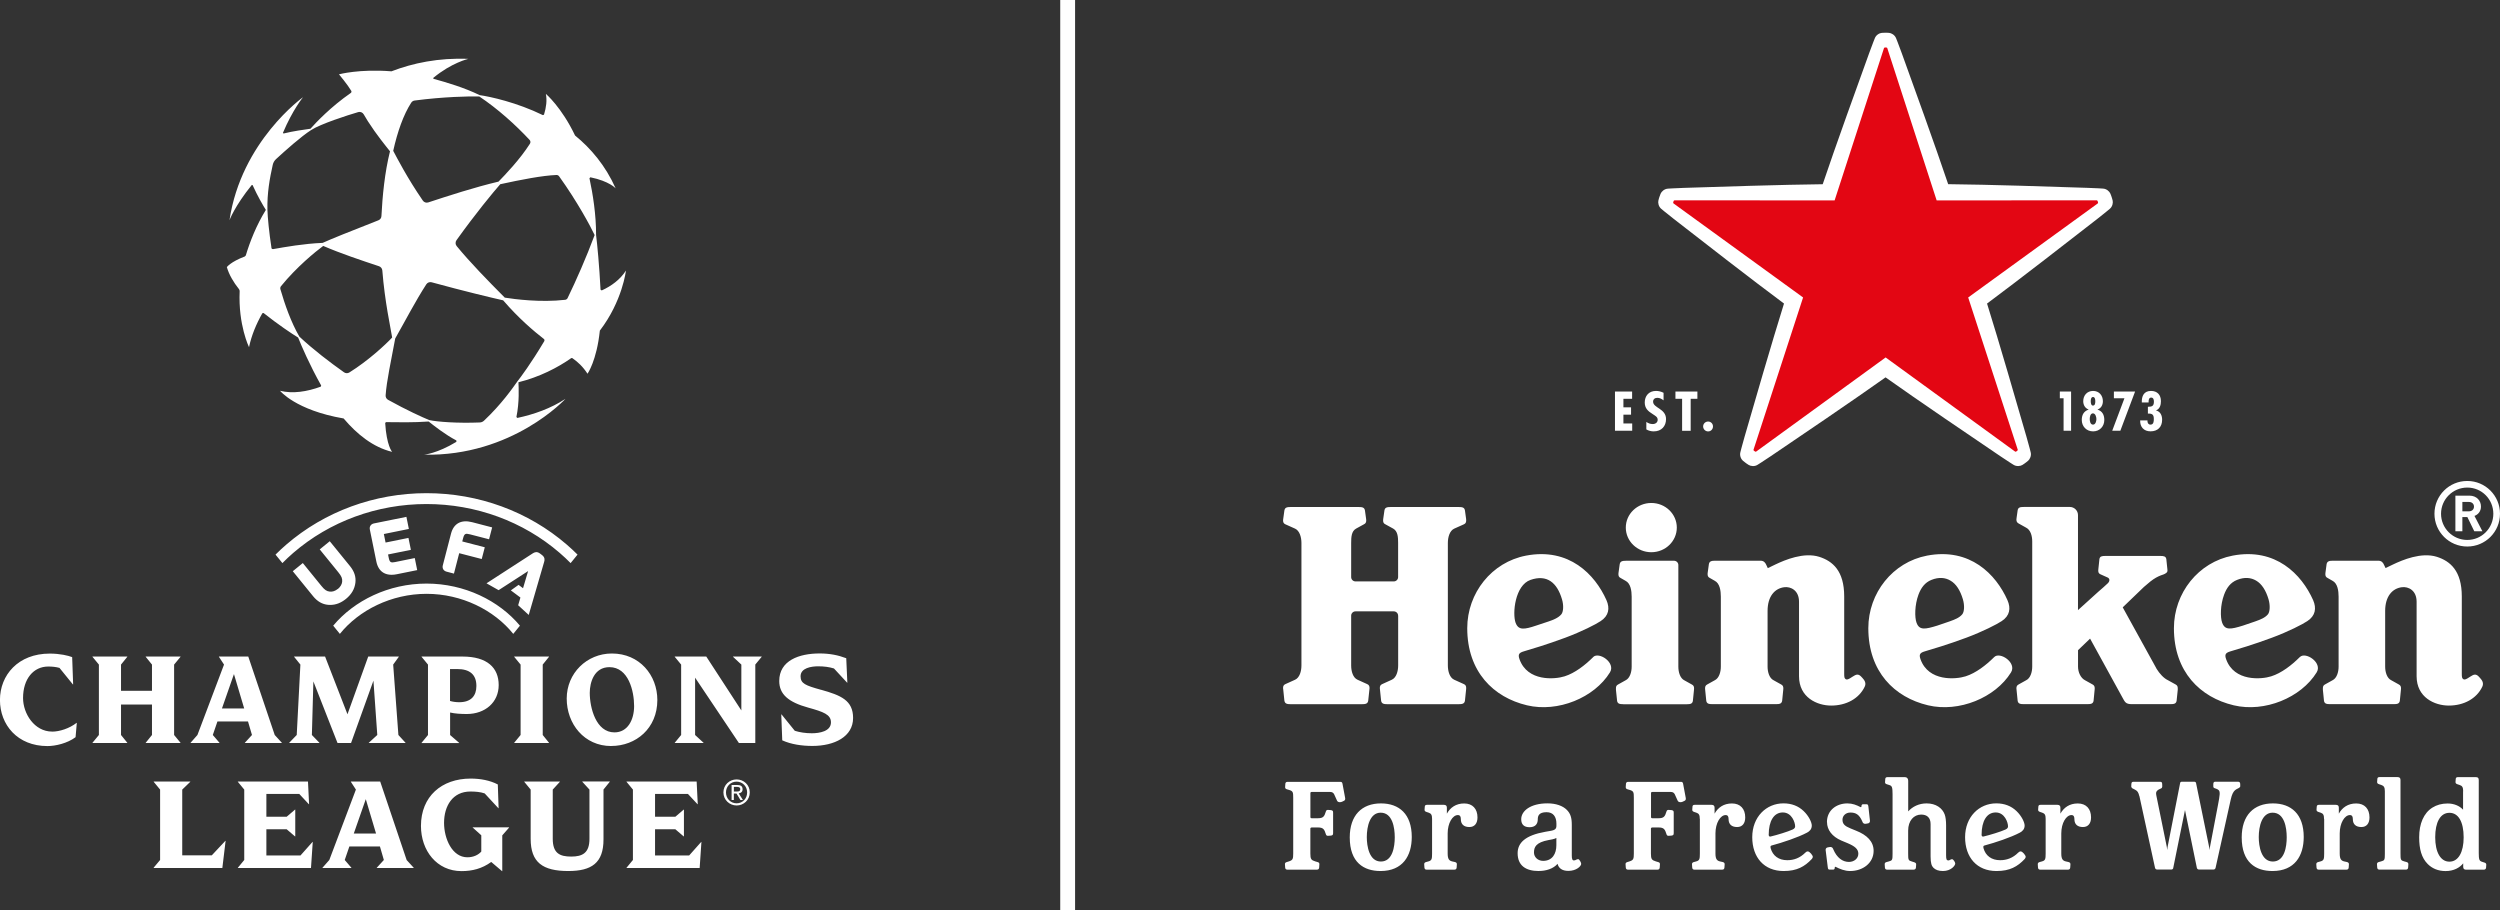 <?xml version="1.0" encoding="UTF-8"?>
<svg id="Logo" xmlns="http://www.w3.org/2000/svg" viewBox="0 0 566.03 206.1">
  <rect x="0" y="0" width="566.03" height="206.1" fill="#333333" stroke="none"/>
  <defs>
    <style>
      .cls-1 {
        fill: none;
        stroke: #fff;
        stroke-width: 3.36px;
      }

      .cls-2 {
        fill: #fff;
      }

      .cls-3 {
        fill: #e30613;
      }
    </style>
  </defs>
  <path class="cls-2" d="M49.7,168.23h-6.55v-.06l1.55-1.76,6.02-15.94-1.15-1.76v-.06h6.64l5.99,17.76,1.61,1.76v.06h-8.37v-.06l1.61-1.76-.9-3.06h-6.92l-1.05,3.06,1.51,1.76v.06ZM50.26,160.41h5.03l-2.32-7.79-2.72,7.79ZM185.89,156.18c-3.55-.99-4.63-1.42-4.63-3.06,0-1.89,2.44-2.26,3.98-2.26,1.3,0,2.5.15,3.58.49l2.97,3.21h.06l-.25-5.53c-1.86-.71-3.8-1.08-6.02-1.08-4.67,0-9.15,1.61-9.15,6.24,0,2.99,2.07,4.79,6.55,6.02,3.46.96,5.16,1.57,5.16,3.34,0,2.04-2.6,2.47-4.33,2.47-1.45,0-2.75-.21-3.86-.56l-3-3.71h-.06l.22,5.87c2.04.93,4.51,1.27,6.83,1.27,5,0,9.21-2.1,9.21-6.33,0-3.99-2.75-5.13-7.26-6.39M165.97,148.71l1.88,1.76v10.38l-7.94-12.2h-7.14v.06l1.45,1.76v15.94l-1.45,1.76v.06h6.52v-.06l-1.91-1.76v-12.98l9.92,14.8h3.71v-17.77l1.45-1.76v-.06h-6.49v.06ZM167.25,179.63l.96,1.5h-.57l-.89-1.47h-.6v1.47h-.51v-3.4h1.29c.8,0,1.2.3,1.2.96,0,.61-.38.87-.88.94M166.77,179.21c.44,0,.83-.02.83-.55,0-.42-.38-.5-.74-.5h-.7v1.05h.62ZM169.76,179.41c0,1.71-1.38,2.96-2.98,2.96s-2.99-1.25-2.99-2.96,1.37-2.94,2.99-2.94,2.98,1.25,2.98,2.94M169.16,179.41c0-1.39-1.06-2.44-2.39-2.44s-2.4,1.05-2.4,2.44,1.05,2.47,2.4,2.47,2.39-1.05,2.39-2.47M131.85,177.01l1.61,1.76v11.15c0,3.21-1.57,4.02-4.14,4.02s-4.17-.74-4.17-4.02v-11.15l1.61-1.76v-.06h-8.06v.06l1.45,1.76v11.15c0,5.34,2.72,7.29,8.52,7.29,5.28,0,7.97-1.83,7.97-7.14v-11.31l1.42-1.76v-.06h-6.21v.06ZM138.38,168.91c-6.12,0-10.07-5.03-10.07-10.75s4.54-10.2,10.23-10.2c6.27,0,10.29,4.91,10.29,10.53,0,6.43-4.85,10.41-10.44,10.41M143.57,159.86c0-3.4-1.27-8.81-5.59-8.81-3.46,0-4.45,3.46-4.45,5.81,0,3.43,1.42,8.96,5.59,8.96,3,0,4.45-2.84,4.45-5.96M96.9,166.41v-15.94l-1.45-1.76v-.06h9.27c5.62,0,8.19,2.56,8.19,6.46s-3.06,6.55-7.23,6.55c-1.36,0-2.75-.09-3.77-.34v5.1l2.04,1.76v.06h-8.5v-.06l1.45-1.76ZM101.9,158.71c.62.18,1.33.28,2.07.28,2.72,0,3.89-1.48,3.89-3.68,0-2.6-1.52-3.83-4.33-3.83h-1.64v7.23ZM107.02,187.36l1.95,1.76v3.68c-.62.71-1.7,1.3-3.15,1.3-3.46,0-5.28-4.23-5.28-7.78,0-3.86,1.95-7.11,5.96-7.11,1.11,0,2.29.09,3.24.43l3.09,3.34h.06l-.18-5.37c-1.79-.93-3.95-1.33-6.15-1.33-6.58,0-11.25,4.05-11.25,10.72,0,5.59,3.58,10.23,9.18,10.23,2.44,0,4.66-.56,6.73-2.07l2.44,2.07h.06v-8.09l1.54-1.76v-.06h-8.25v.06ZM124.3,168.17l-1.42-1.76v-15.94l1.42-1.76v-.06h-7.88v.06l1.45,1.76v15.94l-1.45,1.76v.06h7.88v-.06ZM11.8,165.64c-4.02,0-6.58-4.08-6.58-7.6,0-4.32,2.35-7.13,5.71-7.13.9,0,1.76.09,2.54.31l3.03,3.74h.06l-.22-6.18c-.87-.34-2.75-.8-5.07-.8-7.17,0-11.28,4.88-11.28,10.5s3.96,10.44,10.75,10.44c1.82,0,4.51-.62,6.37-2.01l.28-3.24h-.06c-1.58,1.24-3.83,1.98-5.53,1.98M92.06,194.71l1.61,1.76v.06h-8.37v-.06l1.61-1.76-.89-3.06h-6.92l-1.05,3.06,1.51,1.76v.06h-6.55v-.06l1.55-1.76,6.02-15.94-1.14-1.76v-.06h6.64l5.99,17.77ZM85.14,188.72l-2.32-7.78-2.72,7.78h5.04ZM156.04,193.69h-7.73v-5.93h4.6l1.88,1.61h.06v-6.06h-.06l-1.88,1.61h-4.6v-5.16h7.45l2.16,2.32h.06l-.25-5.13h-15.88v.06l1.45,1.76v15.94l-1.45,1.76v.06h16.56l.4-5.9h-.06l-2.72,3.06ZM32.99,168.17v.06h7.88v-.06l-1.45-1.76v-15.94l1.45-1.76v-.06h-7.88v.06l1.42,1.76v5.93h-7.01v-5.93l1.42-1.76v-.06h-7.88v.06l1.45,1.76v15.94l-1.45,1.76v.06h7.88v-.06l-1.42-1.76v-6.89h7.01v6.89l-1.42,1.76ZM47.96,193.66h-6.7v-14.89l1.82-1.76v-.06h-8.28v.06l1.45,1.76v15.94l-1.45,1.73v.09h15.54l.74-6.15h-.06l-3.06,3.27ZM70.95,154.27l5.47,13.96h3.06l5.07-14.12.87,12.3-1.92,1.76v.06h8.31v-.06l-1.61-1.76-1.18-15.94,1.27-1.76v-.06h-6.92l-4.7,13.07-5.07-13.07h-7.01v.06l1.42,1.76-.83,15.94-1.7,1.76v.06h6.83v-.06l-1.7-1.76.34-12.14ZM68.04,193.69h-7.73v-5.93h4.6l1.88,1.61h.06v-6.06h-.06l-1.88,1.61h-4.6v-5.16h7.45l2.16,2.32h.06l-.25-5.13h-15.88v.06l1.45,1.76v15.94l-1.45,1.76v.06h16.56l.4-5.9h-.06l-2.72,3.06ZM117.32,137.03l.51-1.74-2.17-1.62,1.75-1.25,1.01.76,1.15-3.88-6.68,4.32-2.74-1.55,10.47-6.78c.4-.26.96-.49,1.65.04l.45.34c.71.54.61,1.17.47,1.59l-3.48,11.97-2.4-2.2ZM129.2,127.49l1.56-1.92c-.77-.77-1.58-1.52-2.42-2.25-8.71-7.52-19.99-11.66-31.77-11.66s-23.06,4.14-31.77,11.66c-.84.72-1.64,1.47-2.42,2.25l1.56,1.92c.78-.8,1.61-1.57,2.46-2.31,8.27-7.13,18.98-11.06,30.16-11.06s21.9,3.93,30.16,11.06c.86.74,1.68,1.51,2.47,2.31M106.32,120.96l4.41,1.14.7-2.69-4.53-1.18c-2.49-.64-4.19.29-4.79,2.62l-1.85,7.15c-.09.33-.05.64.1.9.15.26.41.44.74.53l1.68.44,1.19-4.62,5.1,1.32.69-2.66-5.1-1.32.2-.76c.26-1.01.57-1.1,1.47-.86M92.02,117.02l-7.36,1.49c-.34.07-.6.24-.77.49s-.22.56-.15.9l1.47,7.23c.24,1.18.76,2.02,1.56,2.52.53.33,1.17.49,1.9.49.37,0,.77-.04,1.19-.13l4.6-.93-.55-2.73-4.47.91c-.92.19-1.21.09-1.42-.94l-.16-.78,5.17-1.05-.55-2.7-5.18,1.05-.39-1.93,5.66-1.15-.55-2.73ZM76.48,133.34c-.57.46-1.22.68-1.8.61-.73-.08-1.18-.39-1.91-1.29l-4.21-5.18-2.27,1.85,4.59,5.65c.97,1.2,2.09,1.84,3.4,1.96.16.01.31.02.46.02,1.27.01,2.45-.44,3.59-1.36,1.27-1.04,1.97-2.25,2.14-3.69.15-1.31-.25-2.53-1.22-3.73l-4.59-5.64-2.27,1.85,4.21,5.18c.73.9.94,1.4.87,2.14-.05.58-.41,1.18-.97,1.64M96.58,132.13c-8.59,0-16.38,3.84-21.14,9.53l1.51,1.86c4.32-5.37,11.66-9.07,19.63-9.07s15.31,3.69,19.63,9.07l1.51-1.86c-4.75-5.68-12.55-9.53-21.14-9.53M136.23,65.75l-.26-.16c-.27-5.31-.76-10.48-1.01-12.37.02-4.59-.74-9.35-1.5-12.86l.21-.22c4.33.89,5.72,2.51,5.72,2.51-2.29-5.15-5.6-9.04-9.19-11.97-3.07-6.44-6.61-9.42-6.61-9.42.29,1.43.09,3.04-.42,4.7l-.25.11c-5.89-2.88-11.97-4.2-14.32-4.53-3.52-1.71-7.35-2.84-10.47-3.7l-.04-.19c4.14-3.45,7.95-4.32,7.95-4.32-6.75-.27-12.55.95-17.41,2.82-7.25-.58-11.88.68-11.88.68,0,0,2,2.4,2.78,3.74.09.16.05.37-.11.48-4.56,3.17-7.84,6.65-9.13,8.1-1.44.2-3.93.54-6.1,1.08l-.13-.15c2.18-5.19,4.55-8.07,4.55-8.07,0,0-14,9.96-16.65,27.85,0,0,1.15-3.17,5.05-7.98l.18.03c1.1,2.45,2.37,4.62,3,5.62-2.14,3.46-3.62,7.23-4.54,10.31l-.22.23c-3.24,1.23-4.07,2.41-4.07,2.41.5,1.72,1.49,3.41,2.75,4.99.11.14.16.31.15.48-.34,7.64,2.12,12.66,2.12,12.66.56-2.67,1.64-5.26,3.02-7.69l.27-.05c3.2,2.55,6.51,4.77,7.83,5.56.68,1.73,2.62,6.24,5.22,10.86l-.1.26c-3.11,1.13-6.3,1.65-9.22.93,0,0,3.53,4.4,14.4,6.27,3.02,3.57,6.69,6.53,10.98,7.56,0,0-1.26-1.38-1.57-6.54l.18-.19c2.69.04,6.33.1,9.66-.14,1.18.93,3.76,2.98,6.28,4.29v.31c-4.41,2.68-7.35,2.91-7.35,2.91,20.03.43,32.05-12.65,32.05-12.65-3.3,2.17-7.11,3.52-10.9,4.33l-.21-.21c.7-3.41.51-6.71.46-7.87,4.75-1.18,8.9-3.31,11.97-5.48h.21c1.28.89,2.37,1.89,3.46,3.55,0,0,2.08-2.94,2.79-9.76,5.14-6.72,5.91-13.6,5.91-13.6-1.29,2.02-3.24,3.48-5.52,4.52M93.11,23.25c.17-.27.45-.45.77-.49,6.46-.85,12.36-.98,14.63-.92,4.13,2.75,8.17,6.38,11.39,9.83.23.24.26.6.08.88-2.3,3.6-5.64,7.06-7.11,8.57-5.45,1.29-11.22,3.17-15.91,4.71-.46.15-.96-.02-1.23-.42-3.56-5.18-5.82-9.61-6.7-11.26.96-4.32,2.31-8.16,4.08-10.91M61.46,56.09c-.53-3.39-.87-6.95-.91-8.58-.09-3.76.51-7.1,1.2-10.18.11-.51.37-.96.75-1.31,2.01-1.85,5.65-5.11,7.95-6.58,2.16-1.39,8.18-3.34,10.66-4.06.48-.14.99.07,1.24.51.3.52.61,1.05.94,1.56,1.95,3.05,4.11,5.67,5.01,6.81-1.2,4.78-1.71,10.14-1.94,14.67-.02.43-.29.8-.69.95-6.28,2.45-11.02,4.37-12.62,5.11-4.31.18-8.42.92-11.2,1.41-.2.03-.38-.1-.41-.3M79.1,84.33c-.37.23-.84.22-1.2-.03-3.18-2.25-6.97-5.13-10.12-8.09-1.86-3.19-3.3-7.27-4.3-10.75-.06-.22-.01-.46.13-.65,3.54-4.36,7.8-7.82,9.57-9.13,4.01,1.73,8.61,3.26,12.64,4.6.41.14.7.51.74.94.57,7.18,1.88,12.98,2.23,15.2-1.5,1.61-5.43,5.26-9.69,7.91M123.24,77.23c-3.05,5.12-5.37,8.2-6.11,9.14-1.01,1.43-3.57,5.14-7.56,8.89-.26.24-.59.38-.94.39-5,.21-9.64-.14-11.45-.54-1.53-.63-5.1-2.24-9.31-4.58-.37-.2-.59-.6-.56-1.02.22-3.27,1.26-7.94,2.17-12.87,2.27-3.99,4.62-8.54,7.05-12.28.26-.39.74-.57,1.19-.45,7.29,2,13.63,3.51,16.2,4.09,3.52,4.09,6.93,6.97,9.22,8.75.14.11.18.31.09.47M128.52,67.48c-.11.22-.32.37-.56.4-5.53.64-11.41-.13-13.67-.49-3.78-3.79-7.88-8-10.9-11.68-.31-.38-.32-.92-.04-1.32,4.3-6.01,8.25-10.79,9.91-12.68,4.76-1.04,9.51-1.96,12.72-2.09.24-.01.47.1.61.3,4.13,5.76,7.09,11.28,8.04,13.3-1.9,5.11-4.18,10.27-6.11,14.25"/>
  <line class="cls-1" x1="241.73" x2="241.73" y2="206.1"/>
  <path class="cls-2" d="M554.58,184.03c-2.07,0-3.22,2.15-3.22,5.53s1.2,5.53,3.22,5.53,3.22-2.15,3.22-5.5c0-3.54-1.2-5.56-3.22-5.56M557.69,179.14c0-.88-.21-1.22-.8-1.41l-.48-.16c-.32-.11-.48-.24-.45-.56l.05-.66c.03-.27.16-.4.51-.4h4.04c.48,0,.66.21.66.67v16.51c0,1.46.13,1.78.69,1.97l.64.21c.27.08.4.27.37.53l-.05.67c-.03.24-.26.4-.51.4h-3.99c-.45,0-.67-.21-.67-.64v-.8c-.77.96-2.1,1.75-3.99,1.75-1.67,0-3.03-.58-4.04-1.59-1.41-1.41-1.94-3.4-1.94-6.06,0-3.03,1.01-5.48,3-6.72.98-.61,2.1-.93,3.46-.93s2.66.5,3.48,1.41v-4.17ZM538.71,196.89c-.32,0-.45-.19-.48-.45l-.05-.72c-.03-.32.13-.48.45-.56l.48-.13c.8-.21.85-.34.85-1.78v-14.12c0-.88-.24-1.22-.82-1.41l-.48-.16c-.32-.11-.48-.24-.45-.56l.05-.66c.03-.27.16-.4.51-.4h4.04c.48,0,.69.21.69.64v16.64c0,1.46.05,1.59.85,1.81l.48.13c.32.08.48.24.45.56l-.05.72c-.03.26-.16.45-.51.45h-6.01ZM526.19,185.41c0-.88-.19-1.22-.77-1.41l-.48-.16c-.32-.11-.48-.24-.45-.56l.05-.66c.03-.27.16-.4.51-.4h3.8c.48,0,.69.21.69.67v1.33c.77-1.38,2.05-2.31,3.94-2.31s3,1.22,3,3.16c0,1.33-.64,2.18-1.83,2.18s-1.94-.58-1.94-1.78c0-.48-.11-.93-.66-.93-1.2,0-2.31,1.81-2.31,4.15v4.57c0,1.25.34,1.62,1.04,1.78l.59.13c.32.08.48.24.45.56l-.05.72c-.03.26-.16.45-.5.45h-6.3c-.32,0-.45-.19-.48-.45l-.05-.72c-.03-.32.13-.48.45-.56l.48-.13c.77-.21.85-.53.85-1.78v-7.84ZM511.41,189.53c0,2.02.53,5.53,3.19,5.53s3.14-3.38,3.14-5.48c0-2.23-.53-5.58-3.19-5.58-2.42,0-3.14,3.08-3.14,5.53M507.55,189.61c0-5,2.71-7.71,7.07-7.71,4.12,0,6.97,2.42,6.97,7.6,0,4.28-2.05,7.71-7.07,7.71-3.8,0-6.97-1.94-6.97-7.6M484.37,180.25c-.19-.85-.48-1.14-.69-1.28-.5-.34-.85-.42-1.01-.58l-.13-.29c0-.34.03-.85.13-.96.08-.08.16-.13.32-.13h6.14c.16,0,.21.03.32.13.11.11.11.64.11.98l-.11.29c-.16.16-.69.26-1.01.58-.27.27-.35.51-.21,1.17l2.37,11.64.08.66.08-.66,2.85-14.52c.03-.19.16-.29.43-.29h2.69c.29,0,.43.08.48.29l2.98,14.57.08.61.08-.61,1.83-9.6c.43-2.23.53-2.98.16-3.35-.34-.34-.96-.4-1.09-.53-.08-.08-.13-.16-.13-.29,0-.34-.03-.82.11-.96.08-.08.16-.13.32-.13h5.21c.19,0,.26.08.35.16.13.13.11.56.11.85,0,.16-.08.21-.19.32-.16.16-.72.32-1.04.64-.35.35-.66.85-.93,2.1l-3.43,15.45c-.05.19-.21.37-.48.37h-3.24c-.24,0-.45-.13-.51-.37l-2.69-13.11-2.66,13.11c0,.19-.19.37-.45.37h-3.16c-.24,0-.45-.13-.51-.37l-3.54-16.27ZM463.16,185.41c0-.88-.19-1.22-.77-1.41l-.48-.16c-.32-.11-.48-.24-.45-.56l.05-.66c.03-.27.16-.4.5-.4h3.8c.48,0,.69.21.69.67v1.33c.77-1.38,2.05-2.31,3.94-2.31s3,1.22,3,3.16c0,1.33-.64,2.18-1.83,2.18s-1.94-.58-1.94-1.78c0-.48-.11-.93-.66-.93-1.2,0-2.31,1.81-2.31,4.15v4.57c0,1.25.35,1.62,1.04,1.78l.58.13c.32.08.48.24.45.56l-.05.72c-.03.26-.16.45-.51.45h-6.3c-.32,0-.45-.19-.48-.45l-.05-.72c-.03-.32.13-.48.45-.56l.48-.13c.77-.21.85-.53.85-1.78v-7.84ZM448.65,188.97c0,.37.19.48.43.43,1.44-.34,3.91-1.09,5-1.59.43-.21.56-.43.56-.72,0-.85-.74-3.14-2.79-3.14s-3.19,1.99-3.19,5.02M452.02,197.21c-4.41,0-7.1-3.08-7.1-7.66s3.16-7.66,7.07-7.66c1.86,0,3.38.61,4.55,1.73,1.2,1.14,1.86,2.58,1.86,3.3,0,.82-.51,1.3-1.06,1.59-2.05,1.09-5.56,2.26-8.03,2.92-.19.05-.26.16-.26.32l.03.27c.48,1.75,1.84,2.74,3.78,2.74,1.49,0,2.87-.5,4.07-1.7.19-.19.35-.29.59-.29.4,0,1.12.88,1.12,1.22,0,.16-.08.35-.24.51-1.6,1.7-3.35,2.71-6.35,2.71M441.12,194.82c.32,0,.51-.29.85-.29.29,0,.72.69.72.98,0,.48-.96,1.7-2.79,1.7-1.01,0-1.67-.27-2.15-.74-.4-.4-.64-1.01-.64-2.58v-7.31c0-1.44-.8-2.15-2.13-2.15-1.65,0-2.95,1.36-2.95,3.64v5.16c0,1.49.05,1.59.85,1.83l.51.16c.32.11.48.24.45.56l-.05.67c-.03.26-.19.45-.53.45h-6.01c-.32,0-.45-.19-.48-.45l-.05-.72c-.03-.32.13-.48.45-.56l.48-.13c.8-.21.85-.34.85-1.78v-13.43c0-1.57-.13-1.89-.69-2.07l-.64-.21c-.27-.08-.4-.24-.37-.51l.05-.69c.03-.27.19-.4.51-.4h3.94c.48,0,.74.35.74.82v6.94c.98-1.09,2.44-1.81,4.17-1.81,2.1,0,3.56,1.06,4.09,2.5.21.56.32,1.44.32,2.47v6.8c0,.93.13,1.14.5,1.14M413.64,186.15c0-2.74,2.21-4.25,4.63-4.25,1.17,0,2.07.37,3,.85l.16-.03.03-.26c.03-.29.19-.37.4-.37h.72c.26,0,.4.08.45.56l.35,3.16c.03.24-.08.48-.32.58-.19.05-.45.11-.69.13-.21.03-.53-.08-.64-.34l-.08-.19c-.69-1.6-1.49-2.02-2.71-2.02-1.04,0-1.78.72-1.78,1.62,0,.96.51,1.44,1.81,1.97l1.25.51c2.5.98,3.99,2.47,3.99,4.57,0,2.74-2.42,4.57-5.32,4.57-1.25,0-2.37-.48-3.3-.96l-.16.03-.03.27c-.03.29-.19.34-.4.34h-.72c-.27,0-.4-.05-.45-.53l-.48-3.88c-.03-.24.08-.48.32-.58.19-.05.45-.11.69-.13.21-.03.53.08.64.35l.08.18c.82,1.92,2.1,2.85,3.54,2.85,1.2,0,2.13-.8,2.13-1.86s-.82-1.7-2.39-2.37l-1.46-.61c-2.1-.9-3.24-2.44-3.24-4.15M400.45,188.97c0,.37.19.48.43.43,1.44-.34,3.91-1.09,5-1.59.43-.21.56-.43.56-.72,0-.85-.74-3.14-2.79-3.14s-3.19,1.99-3.19,5.02M403.83,197.21c-4.41,0-7.1-3.08-7.1-7.66s3.16-7.66,7.07-7.66c1.86,0,3.38.61,4.55,1.73,1.2,1.14,1.86,2.58,1.86,3.3,0,.82-.51,1.3-1.06,1.59-2.05,1.09-5.56,2.26-8.03,2.92-.19.05-.26.16-.26.32l.03.27c.48,1.75,1.84,2.74,3.77,2.74,1.49,0,2.87-.5,4.07-1.7.19-.19.34-.29.59-.29.4,0,1.12.88,1.12,1.22,0,.16-.08.35-.24.51-1.6,1.7-3.35,2.71-6.35,2.71M384.85,185.41c0-.88-.19-1.22-.77-1.41l-.48-.16c-.32-.11-.48-.24-.45-.56l.05-.66c.03-.27.16-.4.51-.4h3.8c.48,0,.69.21.69.67v1.33c.77-1.38,2.05-2.31,3.94-2.31s3,1.22,3,3.16c0,1.33-.64,2.18-1.83,2.18s-1.94-.58-1.94-1.78c0-.48-.11-.93-.66-.93-1.2,0-2.31,1.81-2.31,4.15v4.57c0,1.25.35,1.62,1.04,1.78l.59.13c.32.08.48.24.45.56l-.05.72c-.03.26-.16.45-.51.45h-6.3c-.32,0-.45-.19-.48-.45l-.05-.72c-.03-.32.13-.48.45-.56l.48-.13c.77-.21.85-.53.85-1.78v-7.84ZM374.14,187.35c-.24,0-.35.11-.35.27v5.64c0,1.25.19,1.49,1.14,1.78l.45.13c.32.08.48.21.45.53l-.05.75c-.03.26-.16.45-.5.45h-6.7c-.32,0-.45-.19-.48-.45l-.05-.72c-.03-.29.08-.43.35-.53l.51-.16c.9-.29,1.01-.53,1.01-1.78v-12.65c0-1.25-.05-1.52-1.01-1.78l-.37-.11c-.32-.08-.48-.24-.45-.56l.05-.74c.03-.21.16-.4.48-.4h12.02c.21,0,.37.11.43.4l.61,3.27c.05.32-.05.48-.21.59-.24.13-.61.32-.85.34-.29.03-.64-.03-.77-.32l-.66-1.46c-.16-.32-.43-.53-.88-.53h-4.23c-.16,0-.27.11-.27.24v5.42c0,.19.08.29.29.29h1.44c1.17,0,1.44-.42,1.76-1.49.08-.27.19-.4.48-.4.56,0,.93.08,1.04.19.11.11.13.16.13.45v4.6c0,.29-.03.34-.13.45-.11.11-.48.18-1.04.18-.29,0-.4-.13-.48-.4-.32-1.06-.59-1.49-1.76-1.49h-1.38ZM352.39,189.72c-.24.13-.53.24-.93.32l-.85.16c-2.85.53-3.3,1.59-3.3,2.82,0,1.04.88,1.89,2.07,1.89,2.1,0,3-1.62,3-3.54v-1.65ZM348.4,197.21c-3,0-4.79-1.28-4.79-4.04,0-2.34,1.73-4.04,6.25-4.84l1.2-.21c1.12-.19,1.33-.53,1.33-1.2v-.43c0-1.57-.72-2.6-2.23-2.6-1.75,0-1.99.85-1.99,1.62,0,1.09-.61,1.78-1.86,1.78s-1.89-.61-1.89-1.81c0-1.86,2.07-3.59,5.95-3.59,1.91,0,3.46.56,4.36,1.46.85.85,1.14,1.78,1.14,3.4v6.94c0,.8.13,1.12.48,1.12.43,0,.56-.29.96-.29.27,0,.69.77.69,1.06,0,.53-1.09,1.6-2.9,1.6-1.46,0-2.21-.64-2.45-1.6-.98,1.12-2.61,1.62-4.25,1.62M324.24,185.41c0-.88-.19-1.22-.77-1.41l-.48-.16c-.32-.11-.48-.24-.45-.56l.05-.66c.03-.27.16-.4.51-.4h3.8c.48,0,.69.21.69.67v1.33c.77-1.38,2.05-2.31,3.93-2.31s3,1.22,3,3.16c0,1.33-.64,2.18-1.83,2.18s-1.94-.58-1.94-1.78c0-.48-.11-.93-.67-.93-1.2,0-2.31,1.81-2.31,4.15v4.57c0,1.25.35,1.62,1.04,1.78l.59.13c.32.08.48.24.45.56l-.05.72c-.03.26-.16.45-.51.45h-6.3c-.32,0-.45-.19-.48-.45l-.05-.72c-.03-.32.13-.48.45-.56l.48-.13c.77-.21.85-.53.85-1.78v-7.84ZM309.46,189.53c0,2.02.53,5.53,3.19,5.53s3.14-3.38,3.14-5.48c0-2.23-.53-5.58-3.19-5.58-2.42,0-3.14,3.08-3.14,5.53M305.6,189.61c0-5,2.71-7.71,7.07-7.71,4.12,0,6.97,2.42,6.97,7.6,0,4.28-2.05,7.71-7.07,7.71-3.8,0-6.97-1.94-6.97-7.6M297.02,187.35c-.24,0-.34.11-.34.27v5.64c0,1.25.19,1.49,1.14,1.78l.45.13c.32.08.48.21.45.53l-.05.75c-.03.26-.16.45-.51.45h-6.7c-.32,0-.45-.19-.48-.45l-.05-.72c-.03-.29.08-.43.35-.53l.51-.16c.9-.29,1.01-.53,1.01-1.78v-12.65c0-1.25-.05-1.52-1.01-1.78l-.37-.11c-.32-.08-.48-.24-.45-.56l.05-.74c.03-.21.16-.4.48-.4h12.02c.21,0,.37.11.43.4l.61,3.27c.05.32-.05.48-.21.59-.24.13-.61.32-.85.34-.29.03-.64-.03-.77-.32l-.66-1.46c-.16-.32-.43-.53-.88-.53h-4.23c-.16,0-.27.11-.27.24v5.42c0,.19.08.29.29.29h1.44c1.17,0,1.44-.42,1.76-1.49.08-.27.19-.4.48-.4.56,0,.93.08,1.04.19.11.11.13.16.13.45v4.6c0,.29-.03.34-.13.45-.11.11-.48.18-1.04.18-.29,0-.4-.13-.48-.4-.32-1.06-.59-1.49-1.76-1.49h-1.38Z"/>
  <path class="cls-2" d="M558.99,113.64h-1.48s0,2.13,0,2.13h1.48c.69,0,1.15-.44,1.15-1.06,0-.62-.45-1.06-1.14-1.06M560.21,120.29l-1.57-3.22h-1.13v3.21s-1.58,0-1.58,0v-8.06s3.17,0,3.17,0c1.64,0,2.62,1.12,2.62,2.47,0,1.13-.69,1.83-1.47,2.12l1.8,3.48h-1.82ZM558.62,122.25c-3.28,0-5.94-2.66-5.94-5.93s2.66-5.93,5.94-5.93,5.9,2.65,5.9,5.93-2.64,5.93-5.9,5.93M558.62,108.9c-4.11-.01-7.43,3.31-7.43,7.42s3.33,7.42,7.43,7.42,7.41-3.31,7.41-7.42-3.33-7.43-7.41-7.42M488.23,151.36c.76,1.22,1.68,2.21,2.64,2.66l1.73.96c.36.19.47.46.47.88v.31s-.26,2.5-.26,2.5c-.11.65-.56.76-1.43.76h-8.65c-1.48,0-1.59-.43-2.26-1.64l-7.25-13.2-2.73,2.62v3.72c0,1.26.6,2.59,1.59,3.09l1.72.96c.35.19.47.46.47.88l-.02.31-.24,2.5c-.11.65-.57.76-1.43.76h-14.34c-.86,0-1.31-.11-1.42-.76l-.25-2.5-.03-.31c0-.42.12-.69.48-.88l1.72-.96c.96-.46,1.38-1.83,1.38-3.09v-28.36c0-1.27-.39-2.6-1.38-3.1l-1.72-.96c-.35-.2-.48-.46-.48-.88l.03-.31.25-1.78c.11-.66.56-.76,1.42-.76h10.39c1.02,0,1.85.82,1.85,1.84v21.52l4.62-4.18c.66-.56,1.74-1.51,2.15-1.92.43-.43.51-1.05-.09-1.3l-1.63-.73c-.36-.17-.46-.43-.46-.84l.02-.29.24-2.29c.1-.62.53-.72,1.35-.72h12.44c.83,0,1.25.1,1.36.72l.24,2.29.02.29c.03.5-.55.74-.92.9,0,0-.88.26-1.68.72-.81.46-1.66,1.15-2.74,2.11l-4.79,4.61,7.63,13.84ZM540.11,128.62s.6-.29,1.71-.82c2.16-1.03,6.41-2.83,9.91-1.73,3.04.97,5.65,3.18,5.65,8.96v17.52c0,.75.04,1.06.39,1.25.46.25,1.28-.51,2.05-.91.78-.4,1.22.07,1.69.61.42.46.92,1.12.51,1.98-1.29,2.71-4.19,4.27-7.58,4.27-3.21,0-7.29-1.84-7.29-6.64v-16.87c0-2.58-1.87-3.47-3.32-3.29-2.2.27-3.8,2.1-3.8,5.37v12.61c0,1.26.42,2.64,1.39,3.09l1.72.96c.36.19.48.46.48.88l-.02.31-.25,2.5c-.11.65-.56.76-1.42.76h-14.33c-.86,0-1.31-.11-1.42-.76l-.25-2.5v-.31c0-.42.1-.69.46-.88l1.72-.96c.96-.46,1.38-1.83,1.38-3.09v-15.84c0-1.32-.23-3.02-1.39-3.6l-1.1-.63c-.4-.19-.51-.47-.51-.91l.03-.32.25-1.88c.12-.68.59-.8,1.49-.8h10.19c.8,0,1.12.46,1.34.97l.34.71ZM400.28,128.62s.61-.29,1.7-.82c2.17-1.03,6.41-2.83,9.92-1.73,3.04.97,5.65,3.18,5.65,8.96v17.52c0,.75.04,1.06.38,1.25.46.25,1.28-.51,2.05-.91.78-.4,1.22.07,1.7.61.42.46.93,1.12.51,1.98-1.29,2.71-4.19,4.27-7.59,4.27-3.2,0-7.28-1.84-7.28-6.64v-16.87c0-2.58-1.88-3.47-3.33-3.29-2.19.27-3.79,2.1-3.79,5.37v12.61c0,1.26.42,2.64,1.37,3.09l1.72.96c.36.19.48.46.48.88l-.02.31-.25,2.5c-.12.65-.56.76-1.43.76h-14.32c-.87,0-1.32-.11-1.43-.76l-.25-2.5-.02-.31c0-.42.11-.69.47-.88l1.72-.96c.96-.46,1.38-1.83,1.38-3.09v-15.84c0-1.32-.23-3.02-1.39-3.6l-1.1-.63c-.4-.19-.51-.47-.51-.91l.03-.32.26-1.88c.11-.68.58-.8,1.48-.8h10.19c.8,0,1.11.46,1.34.97l.33.71ZM367.55,159.44c-.86,0-1.31-.11-1.42-.76l-.26-2.5v-.31c-.01-.42.1-.69.46-.88l1.72-.96c.96-.46,1.38-1.83,1.38-3.09v-15.84c0-1.32-.23-3.02-1.39-3.6l-1.1-.63c-.4-.19-.51-.47-.51-.91l.03-.32.26-1.88c.11-.68.58-.8,1.48-.8h10.82c.53,0,.98.43.98.97v23.02c0,1.26.42,2.64,1.37,3.09l1.72.96c.36.19.47.46.47.88l-.02.31-.25,2.5c-.11.65-.55.76-1.42.76h-14.34ZM379.65,119.45c0,3.08-2.58,5.58-5.77,5.58s-5.78-2.5-5.78-5.58,2.59-5.57,5.78-5.57,5.77,2.5,5.77,5.57M316.55,139.39c0-.54-.44-.97-.98-.97h-8.67c-.54,0-.98.44-.98.97v11.28c0,1.33.41,2.77,1.44,3.23l2.21,1c.4.18.51.47.51.9l-.03.32-.27,2.52c-.11.69-.57.8-1.48.8h-16.01c-.91,0-1.37-.11-1.49-.8l-.26-2.52-.04-.32c0-.43.11-.72.51-.9l2.21-1c1.02-.46,1.44-1.91,1.44-3.23v-27.74c0-1.32-.42-2.77-1.44-3.24l-2.21-.99c-.4-.18-.51-.48-.51-.91l.04-.33.26-1.88c.12-.69.58-.79,1.49-.79h15.26c.91,0,1.37.1,1.49.79l.26,1.88.03.33c0,.43-.11.73-.51.91l-1.8.99c-1.04.59-1.1,1.91-1.1,3.24v7.74c0,.53.44.97.98.97h8.67c.54,0,.98-.44.98-.97v-7.74c0-1.32-.07-2.64-1.1-3.24l-1.8-.99c-.4-.18-.5-.48-.5-.91l.03-.33.27-1.88c.11-.69.57-.79,1.49-.79h15.25c.91,0,1.38.1,1.49.79l.26,1.88.02.33c0,.43-.1.73-.5.91l-2.21.99c-1.02.47-1.44,1.91-1.44,3.24v27.74c0,1.33.42,2.77,1.44,3.23l2.21,1c.4.18.5.47.5.9l-.02.32-.26,2.52c-.11.69-.58.8-1.49.8h-16c-.91,0-1.38-.11-1.49-.8l-.26-2.52-.03-.32c0-.43.11-.72.51-.9l2.2-1c1.02-.46,1.44-1.91,1.44-3.23v-11.28ZM503.13,141.01c-.46-1.25-.43-4.05.43-6.36.57-1.55,1.44-2.76,2.95-3.36,1.7-.68,3.15-.51,4.29.16,1.29.74,2.23,2.23,2.82,4.23.41,1.38.32,2.85-.13,3.4-.66.8-1.69,1.19-2.89,1.62-1.21.43-2.28.78-2.79.95-2.75.85-4.04,1.09-4.68-.65M520.68,148.79c-1.8,1.81-4.15,3.62-6.46,4.34-2.17.7-8.38,1.24-10.2-3.88-.4-1.11-.07-1.45.93-1.76,1.5-.44,5.36-1.58,9.43-3.1,3.7-1.37,7-3.06,8.02-3.76,1.85-1.21,2.12-2.91,1.32-4.75-2.6-5.83-8.46-11.94-18.22-10.08-7.75,1.48-13.3,8.45-13.3,16.43,0,9.89,5.96,15.66,13.54,17.46,7,1.67,15.24-1.73,18.77-7.44,1.4-2.2-2.54-4.81-3.81-3.47M433.93,141.01c-.46-1.25-.42-4.05.43-6.36.58-1.55,1.44-2.76,2.95-3.36,1.7-.68,3.16-.51,4.28.16,1.31.74,2.23,2.23,2.83,4.23.41,1.38.33,2.85-.14,3.4-.65.8-1.69,1.19-2.89,1.62-1.2.43-2.27.78-2.78.95-2.75.85-4.05,1.09-4.68-.65M451.49,148.79c-1.81,1.81-4.16,3.62-6.46,4.34-2.18.7-8.39,1.24-10.21-3.88-.39-1.11-.07-1.45.93-1.76,1.5-.44,5.36-1.58,9.43-3.1,3.69-1.37,6.99-3.06,8.02-3.76,1.86-1.21,2.12-2.91,1.31-4.75-2.59-5.83-8.46-11.94-18.21-10.08-7.75,1.48-13.29,8.45-13.29,16.43,0,9.89,5.94,15.66,13.52,17.46,7.01,1.67,15.25-1.73,18.78-7.44,1.39-2.2-2.54-4.81-3.81-3.47M343.15,141.01c-.76-2.1-.15-8.51,3.39-9.72,3.72-1.28,6,.63,7.11,4.39.42,1.38.32,2.85-.14,3.4-.66.8-1.83,1.27-2.88,1.62l-2.8.93c-2.73.92-4.04,1.11-4.68-.63M360.7,148.79c-1.81,1.81-4.15,3.62-6.46,4.34-2.18.7-8.39,1.24-10.21-3.88-.39-1.11-.07-1.45.93-1.76,1.49-.44,5.35-1.58,9.42-3.1,3.7-1.37,7-3.06,8.02-3.76,1.86-1.21,2.13-2.91,1.32-4.75-2.6-5.83-8.47-11.94-18.21-10.08-7.76,1.48-13.31,8.45-13.31,16.43,0,9.89,5.96,15.66,13.53,17.46,7.01,1.67,15.25-1.73,18.77-7.44,1.4-2.2-2.53-4.81-3.81-3.47"/>
  <path class="cls-2" d="M376.65,90.65v-1.72c-.55-.27-1.1-.42-1.72-.42-1.66,0-2.54,1.19-2.54,2.61,0,1.28.68,1.95,1.79,2.63.53.37,1.14.62,1.14,1.29,0,.6-.49.97-1.12.97-.56,0-1.01-.18-1.45-.48v1.69c.45.29,1.11.45,1.66.45,1.8,0,2.8-1.2,2.8-2.78,0-2.41-2.93-2.49-2.93-3.95,0-.54.39-.87.96-.87.54,0,1.01.26,1.41.58M384.3,88.65h-4.96v1.65h1.51v7.24h1.94v-7.24h1.52v-1.65ZM386.74,95.44c-.63,0-1.13.5-1.13,1.11s.5,1.13,1.13,1.13,1.1-.51,1.1-1.13-.48-1.11-1.1-1.11M369.54,88.65h-3.89v8.88h3.9v-1.65h-1.99v-2h1.73v-1.65h-1.73v-1.94h1.97v-1.65ZM468.92,88.65h-2.55v1.52h.85v7.36h1.7v-8.88ZM473.88,96.14c.6,0,.77-.82.77-1.26s-.21-1.29-.78-1.29c-.6,0-.73.83-.73,1.29s.13,1.26.74,1.26M473.86,89.89c-.42,0-.49.61-.49.93s.05,1.01.49,1.01c.54,0,.54-.68.54-1,0-.33-.06-.95-.54-.95M474.9,92.74c1.12.35,1.54,1.23,1.54,2.35,0,1.46-1.05,2.58-2.54,2.58s-2.56-1.12-2.56-2.58c0-1.15.45-1.98,1.54-2.35v-.03c-.79-.27-1.21-1.03-1.21-1.87,0-1.3.86-2.33,2.23-2.33s2.22,1.03,2.22,2.33c0,.85-.4,1.6-1.22,1.88v.02ZM483.41,88.65h-4.8v1.52h2.39l-2.77,7.36h1.84l3.34-8.88ZM486.23,95.45c0,.29.19.69.66.69.72,0,.76-.73.76-1.26,0-1-.33-1.27-1.34-1.24v-1.54c.96,0,1.36-.19,1.36-1.17,0-.39-.09-.91-.61-.91s-.59.53-.59.92v.19h-1.54c-.05-1.43.46-2.62,2.08-2.62,1.43,0,2.25.9,2.25,2.32,0,.84-.23,1.74-1.09,2.08v.03c.99.24,1.36,1.15,1.36,2.09,0,1.64-.99,2.63-2.63,2.63-1.5,0-2.4-.99-2.34-2.48h1.66l-.02.25Z"/>
  <path class="cls-2" d="M412.71,41.71c-8.73.09-24.45.6-31.49.83-2.22.08-3.55.17-3.55.17-.85.04-1.49.67-1.69,1.15-.17.4-.28.76-.28.76,0,0-.13.37-.22.78-.12.51.02,1.39.69,1.92,0,0,1.02.86,2.77,2.23,5.55,4.33,17.97,13.98,24.98,19.18-2.61,8.33-6.99,23.44-8.94,30.2-.61,2.13-.93,3.43-.93,3.43-.23.82.17,1.62.57,1.96.33.28.64.5.64.5,0,0,.31.24.68.46.45.27,1.33.41,2.04-.07,0,0,1.13-.7,2.97-1.94,5.83-3.94,18.85-12.77,25.96-17.83,7.11,5.06,20.13,13.89,25.96,17.83,1.84,1.24,2.97,1.94,2.97,1.94.71.47,1.6.34,2.04.07.37-.22.67-.46.67-.46,0,0,.32-.22.64-.5.39-.34.8-1.14.57-1.96,0,0-.32-1.3-.93-3.43-1.95-6.76-6.32-21.87-8.94-30.2,7.01-5.2,19.43-14.86,24.98-19.18,1.75-1.37,2.77-2.23,2.77-2.23.67-.53.81-1.42.69-1.92-.1-.42-.23-.78-.23-.78,0,0-.11-.37-.28-.77-.2-.48-.84-1.11-1.69-1.15,0,0-1.33-.1-3.55-.17-7.03-.24-22.76-.75-31.49-.83-2.78-8.28-8.12-23.07-10.52-29.69-.76-2.09-1.26-3.32-1.26-3.32-.3-.8-1.1-1.21-1.61-1.25-.43-.04-.81-.03-.81-.03,0,0-.39,0-.81.03-.52.04-1.32.45-1.61,1.25,0,0-.5,1.23-1.26,3.32-2.4,6.62-7.74,21.41-10.52,29.69"/>
  <polygon class="cls-3" points="408.24 67.35 397.01 101.84 397.06 102.01 397.24 102.14 397.42 102.26 397.59 102.26 426.93 80.93 456.27 102.26 456.44 102.26 456.62 102.14 456.79 102 456.85 101.84 445.62 67.35 474.98 46.04 475.03 45.87 474.97 45.66 474.9 45.46 474.76 45.36 438.48 45.37 427.29 10.86 427.15 10.76 426.93 10.75 426.71 10.76 426.57 10.86 415.38 45.37 379.1 45.36 378.96 45.46 378.88 45.66 378.82 45.87 378.88 46.04 408.24 67.35"/>
</svg>